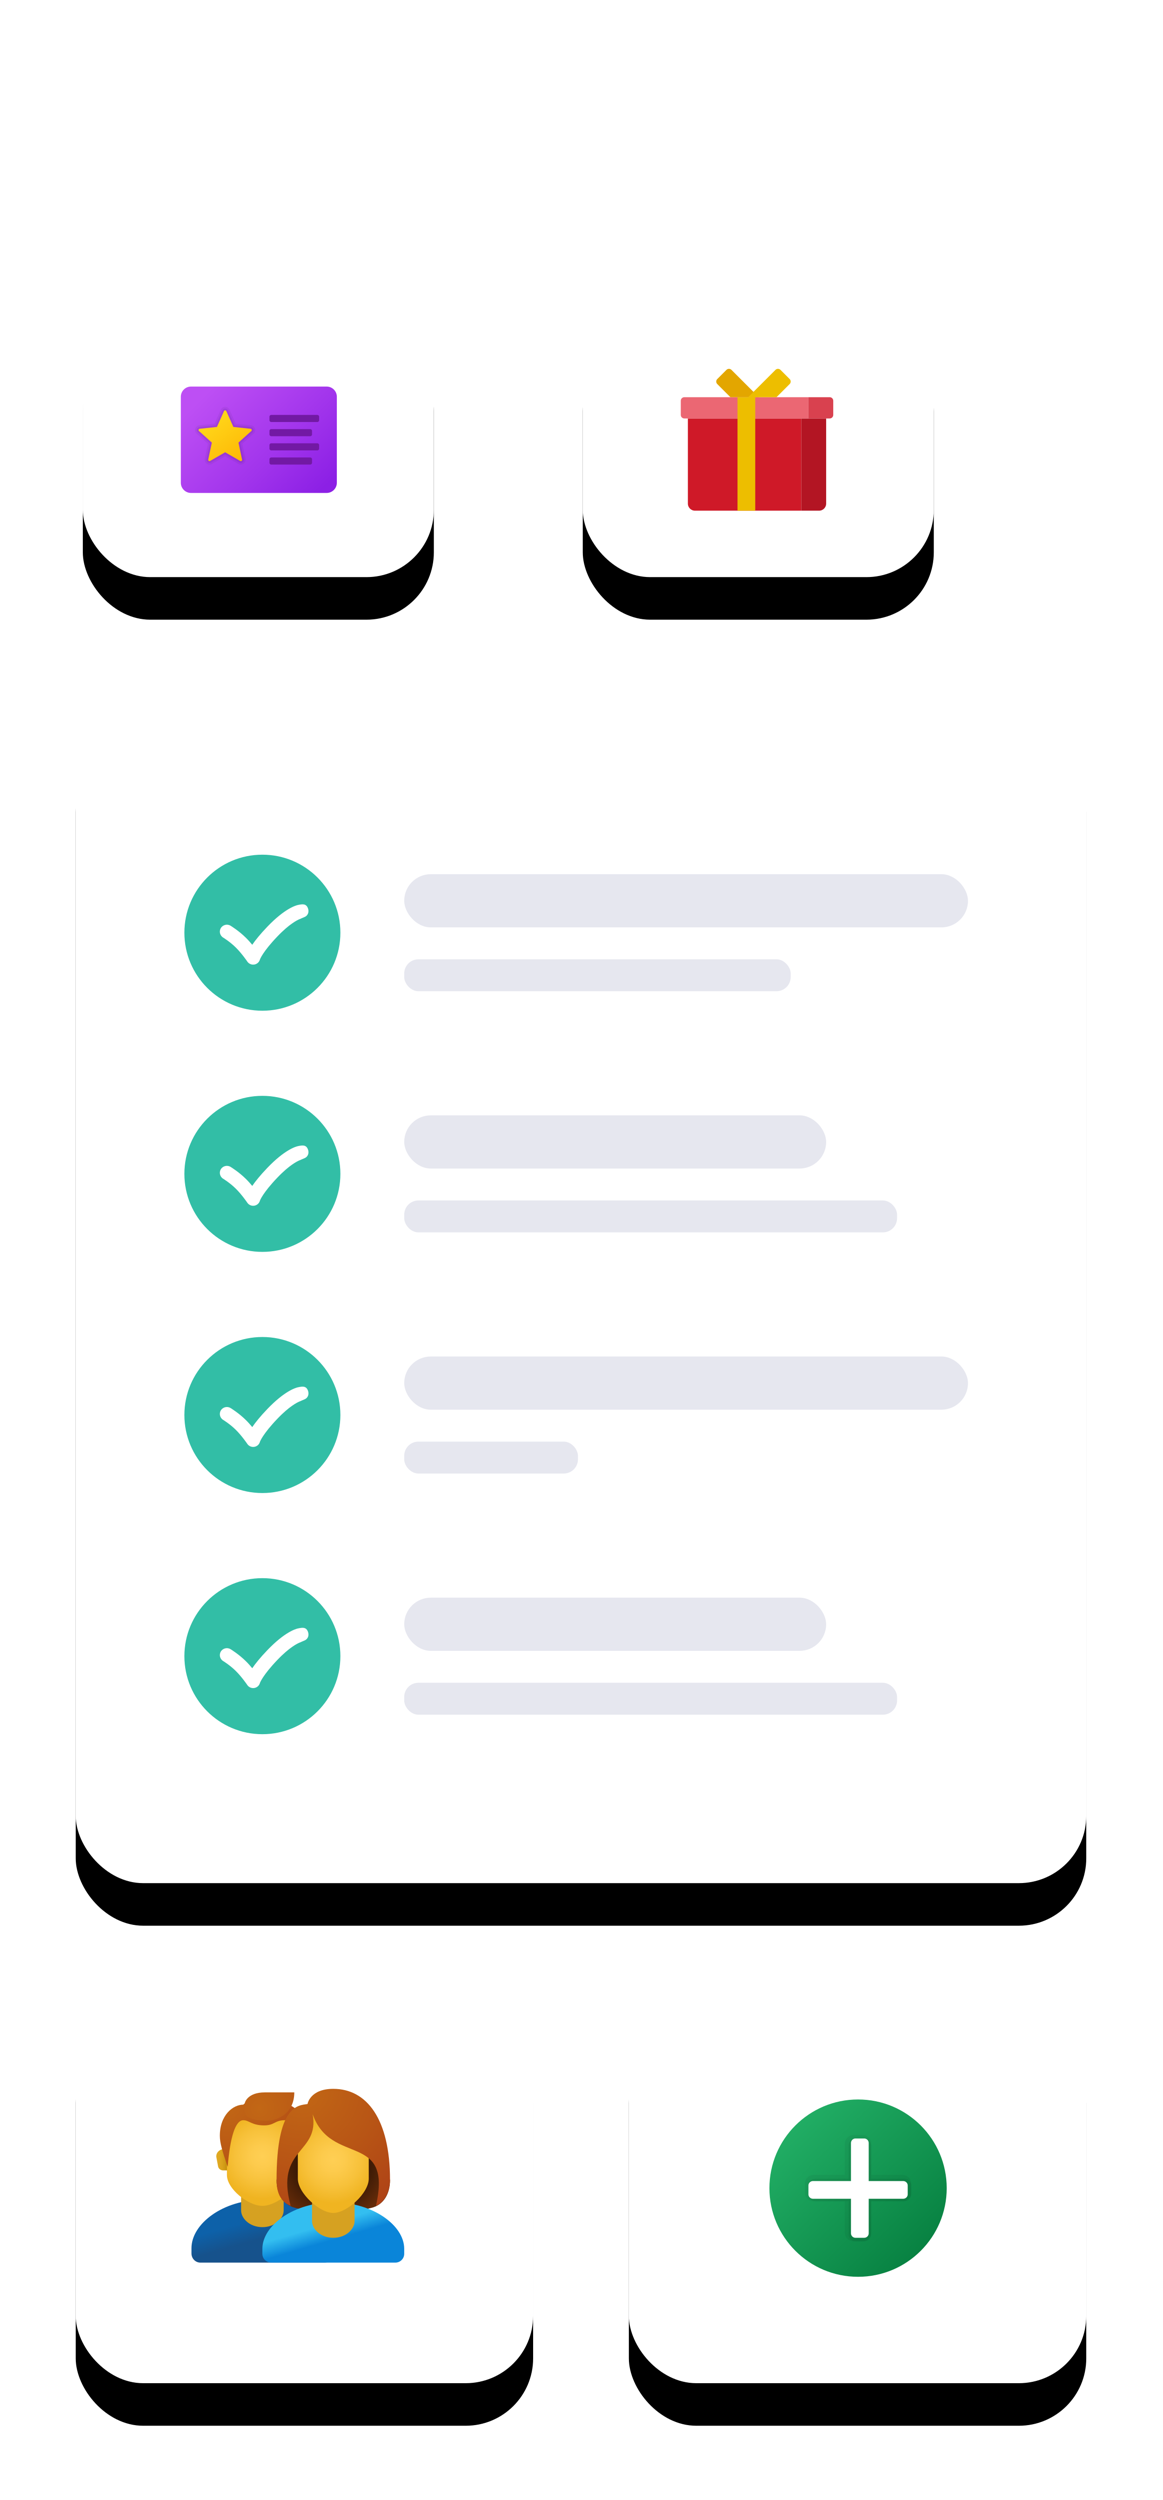 <svg xmlns="http://www.w3.org/2000/svg" xmlns:xlink="http://www.w3.org/1999/xlink" width="328" height="705" viewBox="0 0 328 705">
    <defs>
        <linearGradient id="c9inou4hdg" x1="14.645%" x2="85.355%" y1="14.645%" y2="85.355%">
            <stop offset="0%" stop-color="#21AD64"/>
            <stop offset="100%" stop-color="#088242"/>
        </linearGradient>
        <linearGradient id="xbbtv1ld7l" x1="39.75%" x2="53.311%" y1="39.455%" y2="62.359%">
            <stop offset="0%" stop-color="#0D61A9"/>
            <stop offset="100%" stop-color="#16528C"/>
        </linearGradient>
        <linearGradient id="061s9d8fnm" x1="25.034%" x2="88.202%" y1="50%" y2="50%">
            <stop offset="0%" stop-color="#C48F0C"/>
            <stop offset="25.1%" stop-color="#D19B16"/>
            <stop offset="61.9%" stop-color="#DCA51F"/>
            <stop offset="100%" stop-color="#E0A922"/>
        </linearGradient>
        <linearGradient id="wa7wnm29jn" x1="74.966%" x2="11.757%" y1="50%" y2="50%">
            <stop offset="0%" stop-color="#C48F0C"/>
            <stop offset="25.1%" stop-color="#D19B16"/>
            <stop offset="61.9%" stop-color="#DCA51F"/>
            <stop offset="100%" stop-color="#E0A922"/>
        </linearGradient>
        <linearGradient id="mwmf2fjsfs" x1="39.689%" x2="53.254%" y1="40.3%" y2="59.964%">
            <stop offset="0%" stop-color="#33BEF0"/>
            <stop offset="100%" stop-color="#0A85D9"/>
        </linearGradient>
        <linearGradient id="vfawut7yav" x1="6.527%" x2="99.57%" y1="20.36%" y2="83.798%">
            <stop offset="0%" stop-color="#BD4FF4"/>
            <stop offset="58.7%" stop-color="#A235EC"/>
            <stop offset="100%" stop-color="#8C20E5"/>
        </linearGradient>
        <linearGradient id="10dj06qtzw" x1="13.723%" x2="84.097%" y1="8.613%" y2="98.39%">
            <stop offset="0%" stop-color="#FFDA1C"/>
            <stop offset="100%" stop-color="#FEB705"/>
        </linearGradient>
        <radialGradient id="rjnbjtcieo" cx="50.015%" cy="49.989%" r="59.873%" fx="50.015%" fy="49.989%" gradientTransform="translate(0.5,0.5),scale(1,0.714),translate(-0.5,-0.5)">
            <stop offset="0%" stop-color="#FFCF54"/>
            <stop offset="26.1%" stop-color="#FDCB4D"/>
            <stop offset="63.9%" stop-color="#F7C13A"/>
            <stop offset="100%" stop-color="#F0B421"/>
        </radialGradient>
        <radialGradient id="08ytqln2cp" cx="7.244%" cy="7.721%" r="171.093%" fx="7.244%" fy="7.721%" gradientTransform="translate(0.072,0.077),scale(0.76,1),translate(-0.072,-0.077)">
            <stop offset="0%" stop-color="#C26715"/>
            <stop offset="50.8%" stop-color="#B85515"/>
            <stop offset="100%" stop-color="#AD3F16"/>
        </radialGradient>
        <radialGradient id="txm6stab6q" cx="29.759%" cy="56.135%" r="412.279%" fx="29.759%" fy="56.135%" gradientTransform="translate(0.298,0.561),scale(0.571,1),translate(-0.298,-0.561)">
            <stop offset="0%" stop-color="#C26715"/>
            <stop offset="50.8%" stop-color="#B85515"/>
            <stop offset="100%" stop-color="#AD3F16"/>
        </radialGradient>
        <radialGradient id="05ky4hsfmr" cx="49.041%" cy="51.687%" r="56.902%" fx="49.041%" fy="51.687%" gradientTransform="translate(0.49,0.517),scale(0.938,1),translate(-0.49,-0.517)">
            <stop offset="37.6%" stop-color="#261103"/>
            <stop offset="68%" stop-color="#431D06"/>
            <stop offset="100%" stop-color="#662C09"/>
        </radialGradient>
        <radialGradient id="tg737jg95t" cx="49.943%" cy="50.003%" r="61.218%" fx="49.943%" fy="50.003%" gradientTransform="translate(0.499,0.5),scale(1,0.667),rotate(180),translate(-0.499,-0.5)">
            <stop offset="0%" stop-color="#FFCF54"/>
            <stop offset="26.1%" stop-color="#FDCB4D"/>
            <stop offset="63.9%" stop-color="#F7C13A"/>
            <stop offset="100%" stop-color="#F0B421"/>
        </radialGradient>
        <radialGradient id="y8n0onh31u" cx="22.632%" cy="1.819%" r="127.973%" fx="22.632%" fy="1.819%" gradientTransform="translate(0.226,0.018),scale(1,0.97),translate(-0.226,-0.018)">
            <stop offset="0%" stop-color="#C26715"/>
            <stop offset="50.8%" stop-color="#B85515"/>
            <stop offset="100%" stop-color="#AD3F16"/>
        </radialGradient>
        <filter id="wuvc4pns7a" width="126.3%" height="122.5%" x="-13.2%" y="-7.7%" filterUnits="objectBoundingBox">
            <feOffset dy="12" in="SourceAlpha" result="shadowOffsetOuter1"/>
            <feGaussianBlur in="shadowOffsetOuter1" result="shadowBlurOuter1" stdDeviation="10.5"/>
            <feColorMatrix in="shadowBlurOuter1" values="0 0 0 0 0.307 0 0 0 0 0.536 0 0 0 0 0.911 0 0 0 0.157 0"/>
        </filter>
        <filter id="cyor0tguec" width="158.1%" height="168.2%" x="-29.1%" y="-23.2%" filterUnits="objectBoundingBox">
            <feOffset dy="12" in="SourceAlpha" result="shadowOffsetOuter1"/>
            <feGaussianBlur in="shadowOffsetOuter1" result="shadowBlurOuter1" stdDeviation="10.5"/>
            <feColorMatrix in="shadowBlurOuter1" values="0 0 0 0 0.307 0 0 0 0 0.536 0 0 0 0 0.911 0 0 0 0.157 0"/>
        </filter>
        <filter id="6d38n93upe" width="158.1%" height="168.2%" x="-29.1%" y="-23.2%" filterUnits="objectBoundingBox">
            <feOffset dy="12" in="SourceAlpha" result="shadowOffsetOuter1"/>
            <feGaussianBlur in="shadowOffsetOuter1" result="shadowBlurOuter1" stdDeviation="10.5"/>
            <feColorMatrix in="shadowBlurOuter1" values="0 0 0 0 0.307 0 0 0 0 0.536 0 0 0 0 0.911 0 0 0 0.157 0"/>
        </filter>
        <filter id="yqc7q36j7h" width="175.8%" height="196.5%" x="-37.9%" y="-32.8%" filterUnits="objectBoundingBox">
            <feOffset dy="12" in="SourceAlpha" result="shadowOffsetOuter1"/>
            <feGaussianBlur in="shadowOffsetOuter1" result="shadowBlurOuter1" stdDeviation="10.5"/>
            <feColorMatrix in="shadowBlurOuter1" values="0 0 0 0 0.307 0 0 0 0 0.536 0 0 0 0 0.911 0 0 0 0.157 0"/>
        </filter>
        <filter id="szng5kcnxj" width="175.8%" height="196.5%" x="-37.9%" y="-32.8%" filterUnits="objectBoundingBox">
            <feOffset dy="12" in="SourceAlpha" result="shadowOffsetOuter1"/>
            <feGaussianBlur in="shadowOffsetOuter1" result="shadowBlurOuter1" stdDeviation="10.5"/>
            <feColorMatrix in="shadowBlurOuter1" values="0 0 0 0 0.307 0 0 0 0 0.536 0 0 0 0 0.911 0 0 0 0.157 0"/>
        </filter>
        <rect id="yssrf20gjb" width="285" height="333" x=".357" y="198" rx="19"/>
        <rect id="l2tqg2mecd" width="129" height="110" x=".357" y="562" rx="19"/>
        <rect id="yoegvvt9xf" width="129" height="110" x="156.357" y="562" rx="19"/>
        <rect id="4pzdd9ox0i" width="99" height="77.735" x="2.357" y="85" rx="19"/>
        <rect id="zffickrkrk" width="99" height="77.735" x="143.357" y="85" rx="19"/>
    </defs>
    <g fill="none" fill-rule="evenodd">
        <g>
            <g transform="translate(-817, -2242) translate(838, 2242)">
                <g>
                    <use fill="#000" filter="url(#wuvc4pns7a)" xlink:href="#yssrf20gjb"/>
                    <use fill="#FFF" xlink:href="#yssrf20gjb"/>
                </g>
                <rect width="159" height="15" x="93" y="246.5" fill="#E6E7EF" rx="7.5"/>
                <g fill="#E6E7EF" transform="translate(93, 314.5)">
                    <rect width="119" height="15" rx="7.5"/>
                    <rect width="139" height="9" y="24" rx="4"/>
                </g>
                <g fill="#E6E7EF" transform="translate(93, 382.5)">
                    <rect width="159" height="15" rx="7.5"/>
                    <rect width="49" height="9" y="24" rx="4"/>
                </g>
                <g fill="#E6E7EF" transform="translate(93, 450.5)">
                    <rect width="119" height="15" rx="7.5"/>
                    <rect width="139" height="9" y="24" rx="4"/>
                </g>
                <rect width="109" height="9" x="93" y="270.5" fill="#E6E7EF" rx="4"/>
                <g>
                    <use fill="#000" filter="url(#cyor0tguec)" xlink:href="#l2tqg2mecd"/>
                    <use fill="#FFF" xlink:href="#l2tqg2mecd"/>
                </g>
                <g>
                    <use fill="#000" filter="url(#6d38n93upe)" xlink:href="#yoegvvt9xf"/>
                    <use fill="#FFF" xlink:href="#yoegvvt9xf"/>
                </g>
                <g fill-rule="nonzero">
                    <path fill="url(#c9inou4hdg)" d="M50 25c0 13.806-11.194 25-25 25S0 38.806 0 25 11.194 0 25 0s25 11.194 25 25z" transform="translate(196, 592)"/>
                    <path fill="#000" d="M37.5 21.25h-8.75V12.5c0-1.381-1.119-2.5-2.5-2.5h-2.5c-1.381 0-2.5 1.119-2.5 2.5v8.75H12.5c-1.381 0-2.5 1.119-2.5 2.5v2.5c0 1.381 1.119 2.5 2.5 2.5h8.75v8.75c0 1.381 1.119 2.5 2.5 2.5h2.5c1.381 0 2.5-1.119 2.5-2.5v-8.75h8.75c1.381 0 2.5-1.119 2.5-2.5v-2.5c0-1.381-1.119-2.5-2.5-2.5z" opacity=".05" transform="translate(196, 592)"/>
                    <path fill="#000" d="M38.109 22.348h-9.457V12.89c0-1.044-.847-1.891-1.891-1.891h-2.522c-1.044 0-1.891.847-1.891 1.891v9.457H12.89c-1.044 0-1.891.847-1.891 1.891v2.522c0 1.044.847 1.891 1.891 1.891h9.457v9.457c0 1.044.847 1.891 1.891 1.891h2.522c1.044 0 1.891-.847 1.891-1.891v-9.457h9.457c1.044 0 1.891-.847 1.891-1.891v-2.522c0-1.044-.847-1.891-1.891-1.891z" opacity=".07" transform="translate(196, 592)"/>
                    <path fill="#FFF" d="M24.25 11h2.5c.69 0 1.25.57 1.25 1.273v25.454C28 38.43 27.44 39 26.75 39h-2.5c-.69 0-1.25-.57-1.25-1.273V12.273c0-.703.56-1.273 1.25-1.273z" transform="translate(196, 592)"/>
                    <path fill="#FFF" d="M39 24.25v2.5c0 .69-.57 1.25-1.273 1.25H12.273C11.57 28 11 27.44 11 26.75v-2.5c0-.69.57-1.25 1.273-1.25h25.454c.703 0 1.273.56 1.273 1.25z" transform="translate(196, 592)"/>
                </g>
                <g fill="#FFF">
                    <rect width="137" height="10" rx="5"/>
                    <rect width="159" height="10" y="23.5" rx="5"/>
                    <rect width="149" height="10" y="47" rx="5"/>
                </g>
                <g>
                    <use fill="#000" filter="url(#yqc7q36j7h)" xlink:href="#4pzdd9ox0i"/>
                    <use fill="#FFF" xlink:href="#4pzdd9ox0i"/>
                </g>
                <g>
                    <use fill="#000" filter="url(#szng5kcnxj)" xlink:href="#zffickrkrk"/>
                    <use fill="#FFF" xlink:href="#zffickrkrk"/>
                </g>
                <g fill-rule="nonzero">
                    <path fill="#32BEA6" d="M44 22C44 9.852 34.148 0 22 0S0 9.852 0 22s9.852 22 22 22 22-9.852 22-22z" transform="translate(31, 241)"/>
                    <path fill="#FFF" d="M34.837 15.074c-.524-1.348-1.599-1.134-2.764-.902-.695.143-3.792 1.036-8.678 6.142-2.032 2.116-3.369 3.803-4.254 5.089-.541-.652-1.155-1.357-1.806-1.991-1.995-1.973-4.226-3.33-4.316-3.384-.93-.562-2.15-.276-2.728.652-.569.92-.28 2.125.65 2.696.019.01 1.933 1.179 3.577 2.812 1.68 1.66 3.206 3.91 3.224 3.937.37.554.993.875 1.652.875.109 0 .226-.009.344-.027.776-.134 1.39-.705 1.58-1.455.009-.018.795-2.17 4.94-6.49 3.341-3.49 5.572-4.598 6.348-4.901h.027s.027-.009.073-.036c.135-.053.207-.071.207-.071-.036.009-.054.009-.054.009v-.01c.361-.151 1.03-.437 1.039-.446 1.002-.428 1.336-1.5.939-2.5z" transform="translate(31, 241)"/>
                </g>
                <g fill-rule="nonzero">
                    <path fill="#32BEA6" d="M44 22C44 9.852 34.148 0 22 0S0 9.852 0 22s9.852 22 22 22 22-9.852 22-22z" transform="translate(31, 309)"/>
                    <path fill="#FFF" d="M34.837 15.074c-.524-1.348-1.599-1.134-2.764-.902-.695.143-3.792 1.036-8.678 6.142-2.032 2.116-3.369 3.803-4.254 5.089-.541-.652-1.155-1.357-1.806-1.991-1.995-1.973-4.226-3.33-4.316-3.384-.93-.562-2.15-.276-2.728.652-.569.92-.28 2.125.65 2.696.019.01 1.933 1.179 3.577 2.812 1.68 1.66 3.206 3.91 3.224 3.937.37.554.993.875 1.652.875.109 0 .226-.009.344-.027.776-.134 1.39-.705 1.58-1.455.009-.018.795-2.17 4.94-6.49 3.341-3.49 5.572-4.598 6.348-4.901h.027s.027-.009.073-.036c.135-.053.207-.071.207-.071-.036.009-.054.009-.054.009v-.01c.361-.151 1.03-.437 1.039-.446 1.002-.428 1.336-1.5.939-2.5z" transform="translate(31, 309)"/>
                </g>
                <g fill-rule="nonzero">
                    <path fill="#32BEA6" d="M44 22C44 9.852 34.148 0 22 0S0 9.852 0 22s9.852 22 22 22 22-9.852 22-22z" transform="translate(31, 377)"/>
                    <path fill="#FFF" d="M34.837 15.074c-.524-1.348-1.599-1.134-2.764-.902-.695.143-3.792 1.036-8.678 6.142-2.032 2.116-3.369 3.803-4.254 5.089-.541-.652-1.155-1.357-1.806-1.991-1.995-1.973-4.226-3.33-4.316-3.384-.93-.562-2.15-.276-2.728.652-.569.92-.28 2.125.65 2.696.019.01 1.933 1.179 3.577 2.812 1.68 1.66 3.206 3.91 3.224 3.937.37.554.993.875 1.652.875.109 0 .226-.009.344-.027.776-.134 1.39-.705 1.58-1.455.009-.018.795-2.17 4.94-6.49 3.341-3.49 5.572-4.598 6.348-4.901h.027s.027-.009.073-.036c.135-.053.207-.071.207-.071-.036.009-.054.009-.054.009v-.01c.361-.151 1.03-.437 1.039-.446 1.002-.428 1.336-1.5.939-2.5z" transform="translate(31, 377)"/>
                </g>
                <g fill-rule="nonzero">
                    <path fill="#32BEA6" d="M44 22C44 9.852 34.148 0 22 0S0 9.852 0 22s9.852 22 22 22 22-9.852 22-22z" transform="translate(31, 445)"/>
                    <path fill="#FFF" d="M34.837 15.074c-.524-1.348-1.599-1.134-2.764-.902-.695.143-3.792 1.036-8.678 6.142-2.032 2.116-3.369 3.803-4.254 5.089-.541-.652-1.155-1.357-1.806-1.991-1.995-1.973-4.226-3.33-4.316-3.384-.93-.562-2.15-.276-2.728.652-.569.92-.28 2.125.65 2.696.019.01 1.933 1.179 3.577 2.812 1.68 1.66 3.206 3.91 3.224 3.937.37.554.993.875 1.652.875.109 0 .226-.009.344-.027.776-.134 1.39-.705 1.58-1.455.009-.018.795-2.17 4.94-6.49 3.341-3.49 5.572-4.598 6.348-4.901h.027s.027-.009.073-.036c.135-.053.207-.071.207-.071-.036.009-.054.009-.054.009v-.01c.361-.151 1.03-.437 1.039-.446 1.002-.428 1.336-1.5.939-2.5z" transform="translate(31, 445)"/>
                </g>
                <g fill-rule="nonzero">
                    <path fill="url(#xbbtv1ld7l)" d="M20 31.283c-11.046 0-20 6.727-20 13.657v1.476C0 47.843 1.12 49 2.5 49h35c1.38 0 2.5-1.157 2.5-2.584V44.94c0-5.919-6.037-13.35-14.823-14.909-1.503-.266-3.564 1.252-5.177 1.252z" transform="translate(33, 589)"/>
                    <path fill="#D6A121" d="M26 34.288C26 36.523 23.6 39 20 39s-6-2.477-6-4.712V26h12v8.288z" transform="translate(33, 589)"/>
                    <path fill="url(#061s9d8fnm)" d="M30.82 17H29v6h2.06c.71 0 1.315-.468 1.434-1.11l.475-2.555c.226-1.22-.8-2.335-2.15-2.335z" transform="translate(33, 589)"/>
                    <path fill="url(#wa7wnm29jn)" d="M9.18 17H11v6H8.94c-.71 0-1.315-.468-1.434-1.11l-.475-2.555c-.226-1.22.8-2.335 2.15-2.335z" transform="translate(33, 589)"/>
                    <path fill="url(#rjnbjtcieo)" d="M20 5c-4.934 0-10 .768-10 11.696v7.623C10 28.219 16 33 20 33s10-4.781 10-8.681v-7.623C30 5.768 24.934 5 20 5z" transform="translate(33, 589)"/>
                    <path fill="url(#08ytqln2cp)" d="M20.5 3c-4.915 0-5.882 1.462-5.882 1.462C11.676 4.462 8 7.427 8 13.23c0 2.115.735 4.384 2.206 8.769.701-8.37 2.157-13.154 4.412-13.154 1.63 0 2.373 1.462 5.882 1.462 2.963 0 2.941-1.462 5.882-1.462 3.86 0 4.412 11.834 4.412 13.154C32.264 17.615 33 15.078 33 13.23 33 7.38 28.49 3 20.5 3z" transform="translate(33, 589)"/>
                    <path fill="url(#txm6stab6q)" d="M20.706 1c-5.092 0-5.683 3.048-5.683 3.048-.052 1.545 0 3.047 0 3.047S15.897 9 21.203 9C24.408 9 29 6.821 29 1h-8.294z" transform="translate(33, 589)"/>
                    <path fill="url(#05ky4hsfmr)" d="M40 5C27.18 5 24 25.782 24 25.782c0 3.7 1.712 6.942 5.296 7.8C32.366 34.318 36.228 35 40 35c3.772 0 7.633-.682 10.704-1.418 3.584-.858 5.296-4.102 5.296-7.8C56 25.782 52.82 5 40 5z" transform="translate(33, 589)"/>
                    <path fill="url(#mwmf2fjsfs)" d="M40 32c-11.046 0-20 6.454-20 13.104v1.417C20 47.889 21.12 49 22.5 49h35c1.38 0 2.5-1.11 2.5-2.48v-1.416C60 38.454 51.046 32 40 32z" transform="translate(33, 589)"/>
                    <path fill="#D6A121" d="M46 37.288C46 39.523 43.6 42 40 42s-6-2.477-6-4.712V29h12v8.288z" transform="translate(33, 589)"/>
                    <path fill="url(#tg737jg95t)" d="M40 5c4.934 0 10 .868 10 12.189v8.16C50 29.39 43.876 35 40 35c-3.876 0-10-5.61-10-9.651v-8.16C30 6.165 35.066 5 40 5z" transform="translate(33, 589)"/>
                    <path fill="url(#y8n0onh31u)" d="M40 0c-6.604 0-7.273 4.288-7.273 4.288-2.685.389-8.727.296-8.727 21.44 0 5.05 2.346 6.61 3.972 7.272-4.464-16.5 8.216-14.553 6.21-25.853C39.33 21.92 56.812 11.917 52.028 33 54.524 31.962 56 28.852 56 25.728 56 8.462 49.417 0 40 0z" transform="translate(33, 589)"/>
                </g>
                <g fill-rule="nonzero">
                    <path fill="#CF1928" d="M2 14v24c0 1.105.895 2 2 2h30V14H2z" transform="translate(171, 104)"/>
                    <path fill="#B31523" d="M34 14v26h5c1.105 0 2-.895 2-2V14h-7z" transform="translate(171, 104)"/>
                    <path fill="#EB6773" d="M36 14V8H1c-.552 0-1 .448-1 1v4c0 .552.448 1 1 1h35z" transform="translate(171, 104)"/>
                    <path fill="#D9414F" d="M36 8v6h6c.552 0 1-.448 1-1V9c0-.552-.448-1-1-1h-6z" transform="translate(171, 104)"/>
                    <path fill="#EDBE00" d="M16 8H21V40H16z" transform="translate(171, 104)"/>
                    <path fill="#E3A600" d="M22 8h-8l-3.707-3.707c-.391-.39-.391-1.024 0-1.414L12.879.293c.391-.39 1.024-.39 1.414 0L22 8z" transform="translate(171, 104)"/>
                    <path fill="#EDBE00" d="M19 8h8l3.707-3.707c.391-.39.391-1.024 0-1.414L28.121.293c-.391-.39-1.024-.39-1.414 0L19 8z" transform="translate(171, 104)"/>
                </g>
                <g fill-rule="nonzero">
                    <path fill="url(#vfawut7yav)" d="M41.125 0H2.875C1.287 0 0 1.287 0 2.875v24.25C0 28.713 1.287 30 2.875 30h38.25C42.713 30 44 28.713 44 27.125V2.875C44 1.287 42.713 0 41.125 0z" transform="translate(30, 109)"/>
                    <path fill="#7219A4" d="M38.5 10h-13c-.276 0-.5-.224-.5-.5v-1c0-.276.224-.5.5-.5h13c.276 0 .5.224.5.5v1c0 .276-.224.5-.5.5zM36.5 14h-11c-.276 0-.5-.224-.5-.5v-1c0-.276.224-.5.5-.5h11c.276 0 .5.224.5.5v1c0 .276-.224.5-.5.5zM36.5 22h-11c-.276 0-.5-.224-.5-.5v-1c0-.276.224-.5.5-.5h11c.276 0 .5.224.5.5v1c0 .276-.224.5-.5.5zM38.5 18h-13c-.276 0-.5-.224-.5-.5v-1c0-.276.224-.5.5-.5h13c.276 0 .5.224.5.5v1c0 .276-.224.5-.5.5z" transform="translate(30, 109)"/>
                    <path fill="#000" d="M16.911 22.017c-.238 0-.473-.063-.681-.183l-3.73-2.152-3.729 2.151c-.209.12-.444.183-.681.183-.413 0-.799-.185-1.061-.507-.259-.319-.359-.734-.273-1.138l.894-4.213-3.198-2.881c-.406-.367-.553-.916-.384-1.435.169-.52.611-.877 1.154-.934l4.281-.452 1.754-3.933c.221-.498.698-.808 1.244-.808.545 0 1.022.31 1.245.808l1.753 3.933 4.282.452c.543.058.985.416 1.153.935.168.52.021 1.068-.385 1.433l-3.198 2.882.894 4.213c.085.403-.014.818-.272 1.138-.263.323-.649.508-1.062.508z" opacity=".05" transform="translate(30, 109)"/>
                    <path fill="#000" d="M16.911 21.517c-.15 0-.299-.04-.431-.116l-3.98-2.296L8.521 21.4c-.133.076-.282.116-.431.116-.262 0-.506-.117-.672-.322-.164-.202-.227-.464-.172-.721l.954-4.495-3.413-3.075c-.257-.232-.35-.58-.243-.908.107-.328.387-.555.73-.591l4.568-.483 1.871-4.196c.14-.315.442-.511.788-.511.346 0 .647.196.788.512l1.871 4.196 4.569.482c.344.037.624.263.73.592.106.329.013.676-.244.907l-3.412 3.075.953 4.495c.054.255-.008.518-.172.72-.167.206-.412.324-.673.324z" opacity=".07" transform="translate(30, 109)"/>
                    <path fill="url(#10dj06qtzw)" d="M12.831 6.931l1.988 4.46 4.855.513c.312.033.438.42.205.63l-3.627 3.268 1.013 4.776c.065.307-.264.547-.536.39l-4.229-2.44-4.229 2.44c-.272.157-.601-.082-.536-.39l1.013-4.776-3.627-3.268c-.233-.21-.107-.597.205-.63l4.855-.513 1.988-4.46c.127-.288.535-.288.662 0z" transform="translate(30, 109)"/>
                </g>
            </g>
        </g>
    </g>
</svg>
